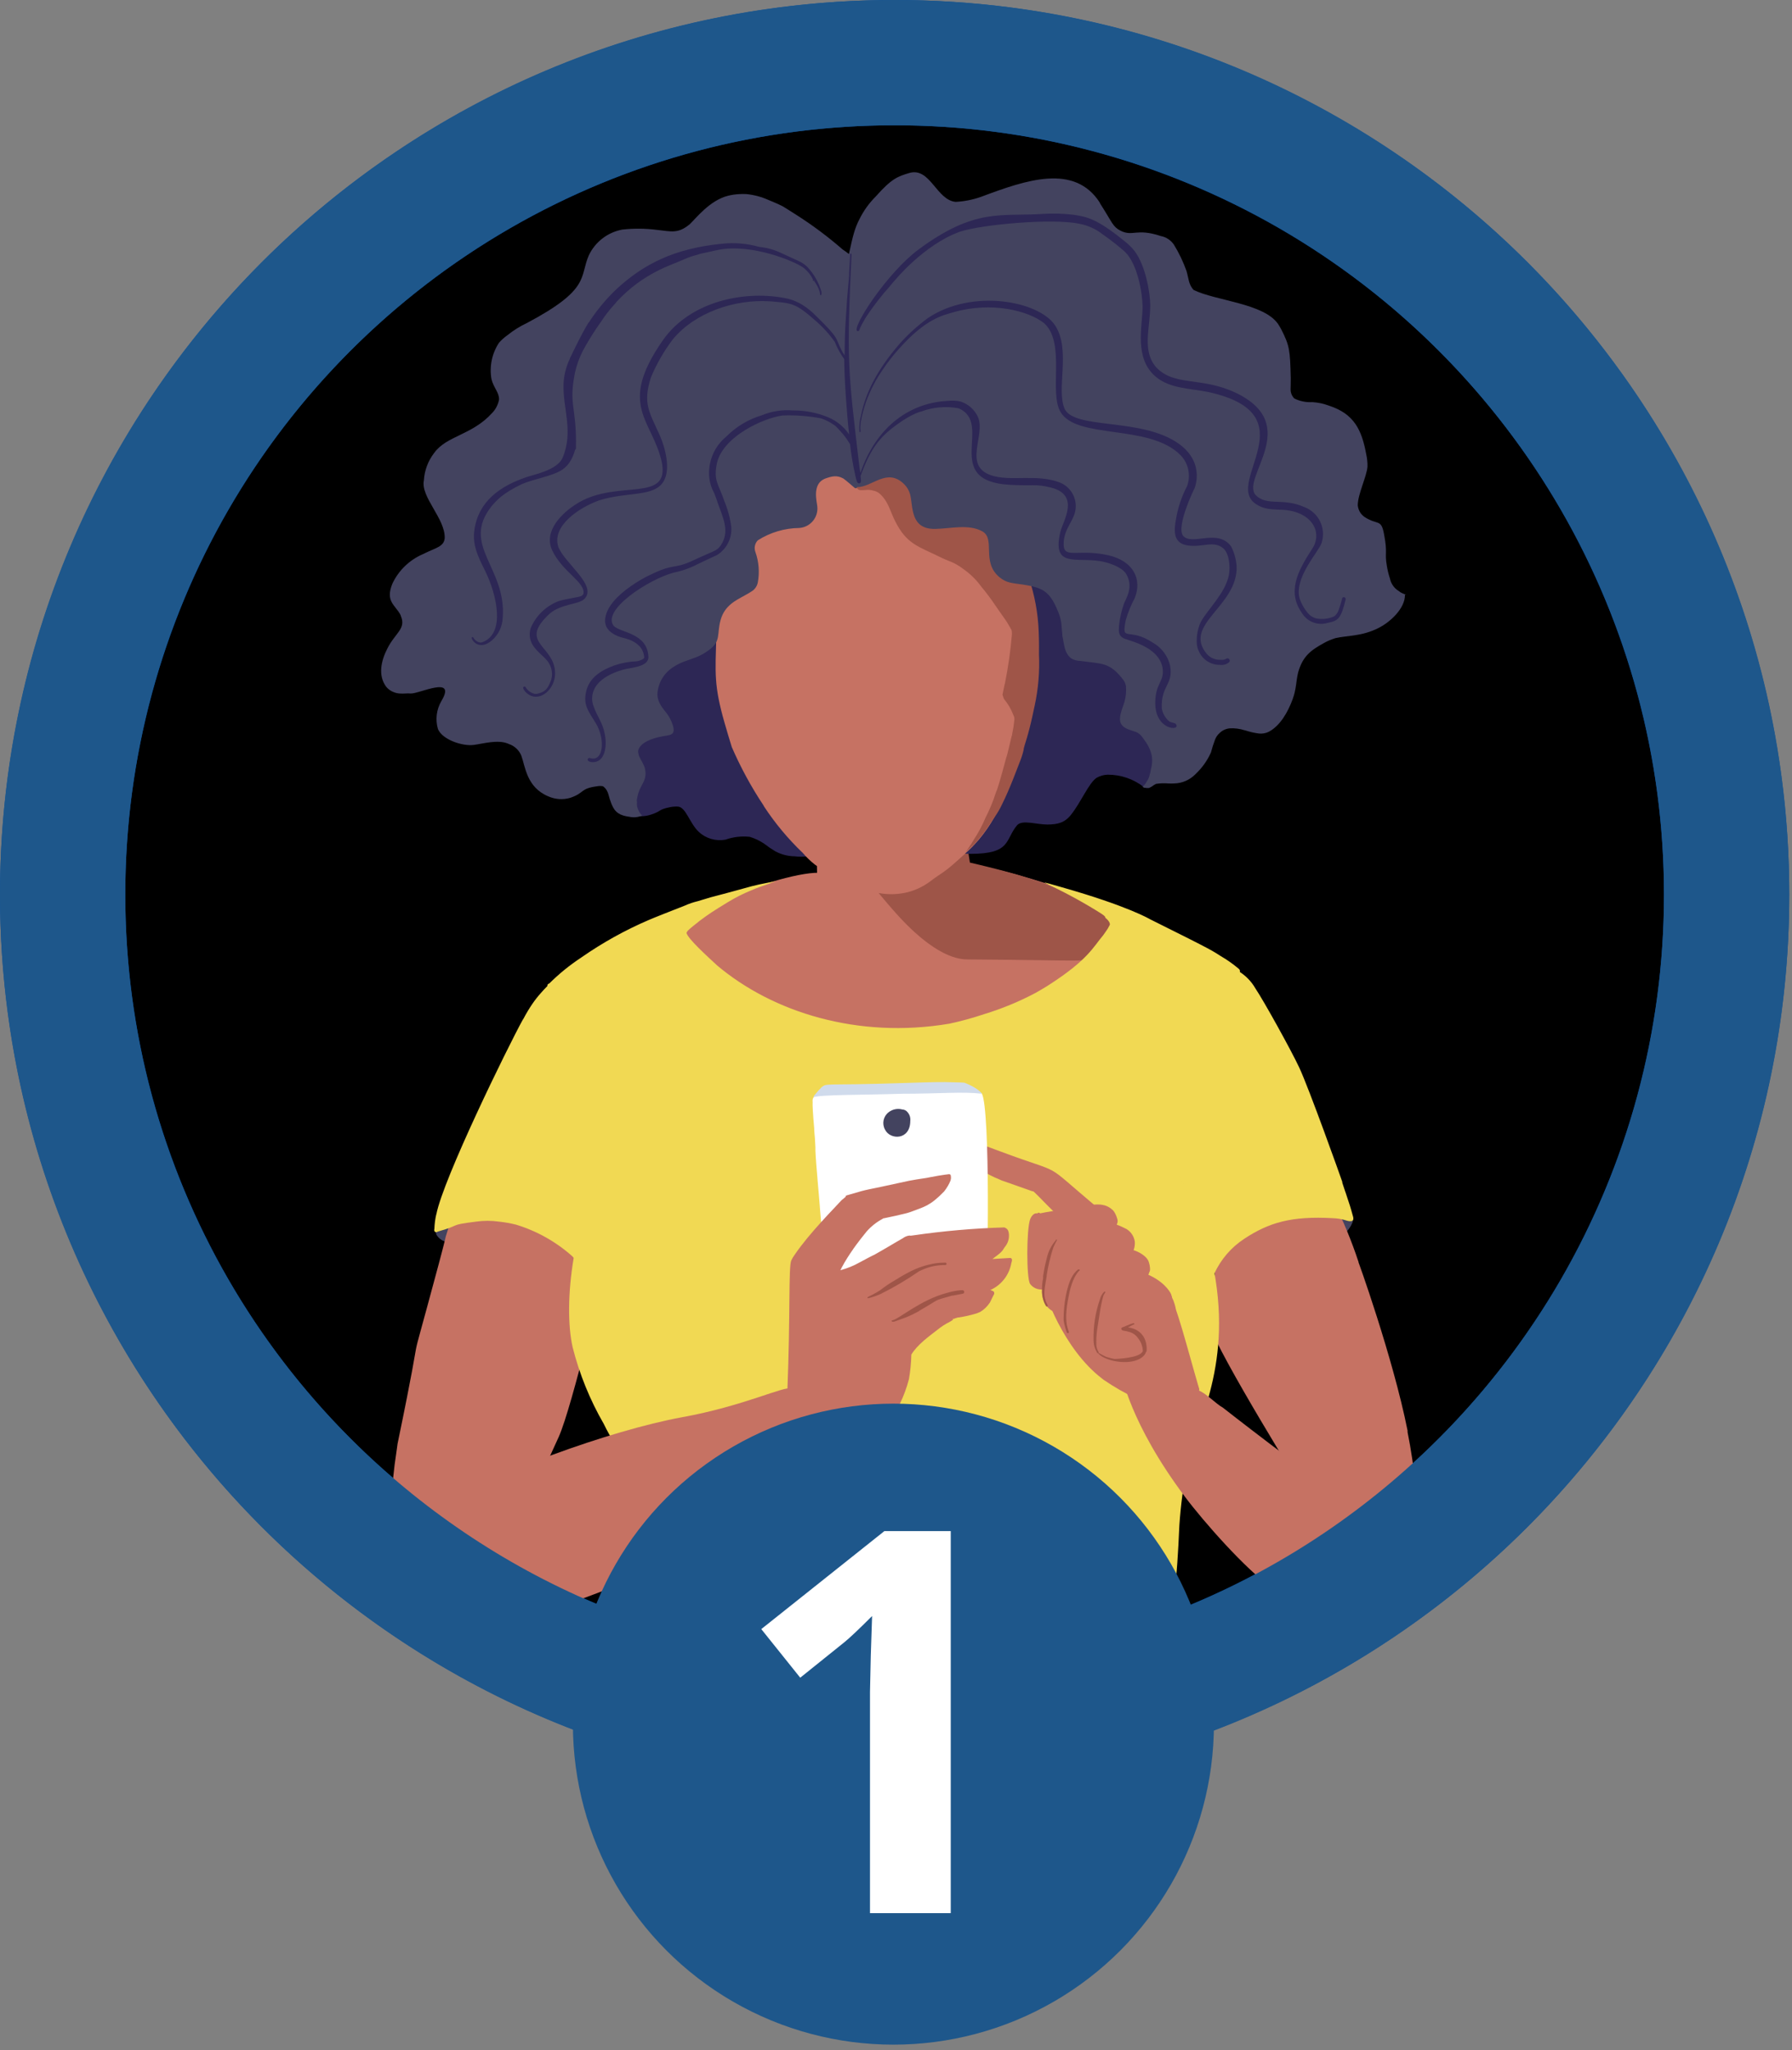 <?xml version="1.0" encoding="UTF-8"?>
<svg width="243px" height="278px" viewBox="0 0 243 278" version="1.1" xmlns="http://www.w3.org/2000/svg"
     xmlns:xlink="http://www.w3.org/1999/xlink">
    <rect x="0" y="0" width="243" height="278" fill="#808080" stroke="none"/>
    <title>1-lg</title>
    <g id="Export" stroke="none" stroke-width="1" fill="none" fill-rule="evenodd">
        <g id="1-lg">
            <circle id="Oval" fill="#034FA3" cx="121.314" cy="121.314" r="121.314"></circle>
            <circle id="Oval" fill="#000000" cx="121.314" cy="121.314" r="104.325"></circle>
            <g id="AdobeStock_356410205-[Converted]" transform="translate(51.627, 23.257)" fill-rule="nonzero">
                <g id="people">
                    <path d="M64.163,117.893 C60.736,117.534 57.392,116.618 54.26,115.182 C48.96,112.835 44.471,110.382 41.079,106.166 C40.536,105.509 40.111,104.764 39.822,103.962 C39.762,103.652 39.822,103.743 39.716,103.743 C39.61,103.74 39.516,103.671 39.48,103.571 C39.445,103.47 39.476,103.357 39.557,103.289 C39.61,103.289 39.686,103.175 39.981,102.902 C40.042,102.569 43.388,100.344 45.629,99.193 C48.87,97.527 55.327,95.317 58.855,95.105 C59.226,95.105 59.158,95.15 59.166,95.006 C59.166,95.006 59.166,93.871 59.083,92.349 C59.022,91.221 62.187,91.054 63.527,90.948 C77.51,89.76 69.659,90.433 75.799,90.078 C77.033,89.987 78.411,89.797 78.971,90.335 L78.971,90.335 C79.418,90.751 79.266,90.782 79.35,92.205 C79.35,92.205 79.547,94.105 79.516,93.908 L80.145,94.045 C82.448,94.39 84.725,94.895 86.958,95.559 C90.874,96.647 94.689,98.07 98.36,99.814 L98.36,99.814 C98.875,100.056 100.964,101.403 100.949,101.396 C101.343,101.661 101.26,101.926 101.048,102.002 C101.146,103.099 98.64,108.634 94.4,112.336 L94.4,112.336 L94.272,112.449 L94.272,112.449 C92.44,114.069 88.526,116.749 87.375,117.151 C84.664,118.097 79.198,119.074 78.903,118.725 C72.983,119.467 68.69,118.468 64.163,117.893 Z"
                          id="Path" fill="#C67263"></path>
                    <path d="M69.356,100.003 C69.144,99.768 66.525,96.785 66.525,96.376 C66.52,96.22 66.634,96.086 66.79,96.066 C67.115,96.066 67.221,96.399 67.865,97.088 C68.638,96.382 69.523,95.809 70.484,95.392 C77.949,91.607 79.304,92.538 78.812,91.955 C78.502,91.599 79.312,90.956 79.645,92.197 C79.706,92.424 79.88,93.598 79.895,93.712 C86.36,95.226 90.32,96.361 95.907,99.155 C95.203,98.807 100.2,101.07 99.45,103.266 C99.041,104.048 98.515,104.763 97.891,105.386 C98.171,105.333 98.466,105.295 98.557,105.628 C98.648,105.961 98.065,106.218 97.474,106.385 C94.4,107.286 97.088,106.968 79.577,106.847 C78.665,106.83 75.239,106.809 69.356,100.003 Z"
                          id="Path" fill="#9E5548"></path>
                    <path d="M76.745,91.811 C75.648,91.054 75.92,90.078 76.261,86.156 L76.261,86.156 C76.261,85.755 76.261,86.519 76.435,82.476 C76.624,76.821 76.957,76.374 77.26,72.226 L77.26,72.226 C77.26,72.226 77.26,71.998 77.26,71.983 L77.26,71.983 C77.325,68.657 77.949,65.366 79.107,62.247 C80.076,59.703 80.743,57.372 83.271,55.04 C84.929,53.526 85.543,53.828 84.96,53.7 C83.804,53.544 82.719,53.057 81.833,52.299 C81.395,51.937 81.037,51.489 80.781,50.982 C80.447,50.346 81.03,50.225 81.121,50.543 C81.346,51.029 81.671,51.463 82.075,51.815 C83.68,53.215 85.671,53.246 87.291,53.45 C95.18,54.434 94.862,57.114 95.491,60.627 C95.549,61.098 95.643,61.563 95.771,62.02 L95.771,62.02 C96.846,65.048 101.328,64.132 103.417,67.547 C103.955,68.518 104.192,69.628 104.099,70.734 C103.819,73.596 104.47,72.657 106.044,75.496 C106.549,76.22 106.845,77.068 106.9,77.949 C106.994,78.619 106.937,79.302 106.733,79.948 C106.443,80.99 105.969,81.972 105.333,82.847 C105.174,83.022 105.227,82.9 105.075,82.969 C104.765,83.097 104.49,83.296 104.273,83.551 C104.197,83.62 104.273,83.604 104.068,83.612 C103.874,83.635 103.678,83.596 103.508,83.498 C102.104,82.387 100.363,81.786 98.572,81.795 C98.039,81.811 97.519,81.96 97.058,82.227 C95.99,82.984 94.999,85.452 93.628,87.201 C92.742,88.336 91.796,88.533 90.433,88.556 C88.866,88.556 87.019,87.874 86.3,88.639 C84.619,90.638 85.543,92.53 79.97,92.53 C78.854,92.547 77.749,92.301 76.745,91.811 L76.745,91.811 Z"
                          id="Path" fill="#2D2755"></path>
                    <path d="M56.138,92.864 C55.221,92.852 54.32,92.621 53.511,92.19 C52.984,91.876 52.479,91.53 51.996,91.153 C51.393,90.745 50.732,90.431 50.035,90.221 C48.923,90.101 47.797,90.233 46.742,90.607 C45.44,90.843 44.103,90.453 43.131,89.555 C41.851,88.336 41.405,86.216 40.299,86.118 C39.949,86.104 39.599,86.129 39.255,86.194 C37.544,86.542 38.157,86.724 36.628,87.216 C35.762,87.502 34.828,87.502 33.963,87.216 C33.117,86.858 32.492,86.119 32.282,85.225 C30.616,83.165 32.592,78.744 32.933,76.223 C33.357,72.967 33.1,69.583 34.371,67.441 C35.886,64.905 37.733,65.457 39.315,64.11 C40.92,62.595 40.829,59.567 45.803,58.25 C46.243,57.932 46.47,57.576 47.393,56.736 C47.863,56.319 49.172,55.418 49.665,55.82 C49.937,56.039 49.998,56.986 50.028,57.334 C50.357,60.956 50.975,64.546 51.875,68.069 C54.714,80.508 63.633,88.79 62.27,90.025 C61.778,90.486 60.635,91.932 59.597,92.424 C58.5,92.861 57.309,93.012 56.138,92.864 Z"
                          id="Path" fill="#2D2755"></path>
                    <path d="M87.821,54.419 L87.821,54.419 C87.443,52.504 87.549,52.276 87.314,52.246 C87.245,52.099 87.184,51.947 87.132,51.792 L87.132,51.792 L87.132,51.792 L87.132,51.792 C86.622,50.501 86.046,49.238 85.406,48.007 L85.406,48.007 L85.406,48.007 C85.406,48.007 85.013,47.189 85.005,47.166 L85.005,47.166 C82.651,42.434 80.516,40.617 77.783,39.134 L77.783,39.134 C69.757,35.06 59.878,36.355 55.358,39.997 C52.608,42.07 50.366,44.742 48.801,47.81 C48.158,49.165 46.818,52.89 46.871,52.723 C46.666,53.306 46.621,53.586 46.379,54.237 C45.758,54.752 45.508,62.754 45.501,63.171 C45.379,68.001 45.152,69.651 46.644,74.83 C46.75,75.208 47.545,77.904 47.605,78.048 C48.797,80.799 50.231,83.439 51.89,85.936 L51.89,85.936 L51.89,85.936 L51.943,86.004 C51.943,86.004 51.943,86.004 51.943,86.004 L51.943,86.004 L51.943,86.05 L51.943,86.05 C53.46,88.368 55.238,90.504 57.243,92.417 C57.739,93.003 58.295,93.535 58.901,94.007 C60.485,95.131 62.159,96.124 63.905,96.975 C64.851,97.246 65.819,97.436 66.797,97.542 C66.896,97.641 67.009,97.61 67.35,97.671 C67.35,97.769 67.448,97.853 67.622,97.86 C68.944,98.092 70.3,98.035 71.597,97.694 C72.629,97.41 73.599,96.937 74.459,96.301 C76.571,94.688 75.973,95.544 79.759,92.023 C83.544,88.503 85.24,83.37 86.459,79.91 L86.459,79.91 C87.958,76.097 88.857,72.074 89.124,67.986 L89.124,67.986 L89.124,67.948 L89.124,67.948 C89.124,67.721 89.124,67.486 89.124,67.259 C89.222,62.942 88.785,58.629 87.821,54.419 Z"
                          id="Path" fill="#C67263"></path>
                    <path d="M89.222,62.361 C89.127,59.876 88.673,57.418 87.874,55.063 L87.874,55.063 C88.056,54.843 87.935,54.623 87.806,54.358 C84.634,48.158 81.432,46.704 77.147,46.659 C74.603,43.631 72.12,41.041 68.137,40.943 C67.834,40.906 67.527,40.956 67.252,41.087 C66.891,41.166 66.541,41.286 66.207,41.443 C65.78,41.56 65.368,41.728 64.98,41.942 C64.796,41.981 64.622,42.061 64.473,42.177 L64.473,42.177 C64.351,42.296 64.299,42.47 64.336,42.637 C64.373,42.803 64.494,42.939 64.655,42.995 C64.799,43.297 65.291,43.207 65.677,43.199 C66.067,43.141 66.466,43.172 66.843,43.29 C67.145,43.348 67.427,43.483 67.66,43.684 C68.849,44.766 69.023,45.955 69.742,47.386 L69.742,47.386 C71.34,50.581 72.869,50.808 76.072,52.39 C76.389,52.549 76.723,52.678 77.048,52.814 C77.733,53.064 78.374,53.419 78.948,53.866 L78.948,53.866 C79.917,54.53 80.762,55.358 81.447,56.312 L81.447,56.312 C82.102,57.09 82.714,57.904 83.279,58.75 L83.279,58.75 C83.597,59.204 83.673,59.302 83.915,59.666 L83.915,59.666 C84.369,60.332 84.846,60.945 85.111,61.43 C85.183,61.575 85.267,61.714 85.361,61.846 L85.361,61.891 L85.361,61.891 C85.558,62.172 85.58,62.149 85.596,62.739 C85.406,64.987 85.087,67.221 84.642,69.432 C84.642,69.326 84.452,70.295 84.316,70.946 C84.422,71.302 84.498,71.484 84.505,71.506 L84.566,71.597 L84.566,71.597 L84.566,71.597 C85.046,72.174 85.432,72.823 85.709,73.52 C85.921,73.997 85.951,74.096 85.921,74.217 C85.937,74.274 85.937,74.334 85.921,74.391 L85.921,74.391 C85.858,75.014 85.762,75.633 85.633,76.246 L85.633,76.246 C85.633,76.344 85.596,76.442 85.573,76.541 C85.573,76.374 84.922,79.395 84.816,79.494 C84.695,79.955 83.93,82.84 83.574,83.839 L83.574,83.839 C83.56,83.886 83.542,83.931 83.521,83.975 C83.521,83.877 83.188,84.899 83.135,85.051 L83.135,85.051 L83.044,85.3 L83.044,85.3 C82.75,86.075 82.414,86.833 82.037,87.572 L82.037,87.572 C81.573,88.687 80.999,89.755 80.326,90.759 L80.326,90.759 C80.326,90.819 80.251,90.888 80.205,90.948 L80.205,90.948 L80.205,90.948 L80.205,90.948 L80.205,90.948 L80.205,90.948 C80.084,91.145 80.205,91.024 79.933,91.387 L79.933,91.387 L79.736,91.69 L79.736,91.69 L79.569,91.94 L79.569,91.94 C79.494,92.061 79.403,92.19 79.319,92.303 L79.728,91.917 C79.756,91.913 79.781,91.896 79.796,91.872 L79.796,91.872 C79.961,91.729 80.118,91.578 80.266,91.418 L80.266,91.418 L80.304,91.418 L80.304,91.418 C80.341,91.38 80.387,91.327 80.357,91.365 L80.758,90.933 L80.864,90.812 L80.864,90.812 C80.924,90.751 81.136,90.479 81.205,90.396 L81.205,90.396 C81.708,89.807 82.166,89.182 82.575,88.526 L82.575,88.526 L82.643,88.42 C82.643,88.48 82.643,88.42 82.643,88.42 L82.643,88.42 C82.802,88.177 83.438,87.291 83.279,87.496 C83.666,86.951 84.001,86.37 84.278,85.762 C85.346,83.627 86.285,81 86.746,79.842 C86.93,79.372 87.077,78.889 87.185,78.396 C87.185,78.305 87.231,78.191 87.185,78.282 C87.299,77.752 87.806,76.503 88.42,73.626 L88.42,73.626 C88.42,73.543 88.42,73.702 88.684,72.4 L88.684,72.4 C89.176,70.12 89.369,67.787 89.26,65.457 C89.29,63.89 89.23,62.489 89.222,62.361 Z"
                          id="Path" fill="#9F5548"></path>
                    <path d="M139.061,57.387 C138.882,57.344 138.71,57.28 138.546,57.197 L138.546,57.197 C138.358,57.121 138.184,57.013 138.031,56.88 C137.419,56.503 136.991,55.888 136.85,55.184 L136.85,55.184 C136.665,54.626 136.526,54.053 136.434,53.473 L136.434,53.473 C136.108,51.633 136.562,51.868 136.055,49.195 C135.669,47.06 135.222,48.007 133.443,46.871 C133.218,46.716 133.021,46.524 132.86,46.303 L132.86,46.303 C132.654,45.995 132.527,45.642 132.489,45.273 C132.489,43.759 133.708,41.359 133.807,40.019 L133.807,40.019 C133.817,39.475 133.764,38.931 133.648,38.399 L133.648,38.399 C133.042,35.06 132.012,32.872 128.605,31.76 C127.877,31.484 127.111,31.32 126.334,31.275 C125.49,31.325 124.648,31.156 123.889,30.783 C123.637,30.532 123.468,30.209 123.404,29.859 C123.404,29.912 123.404,29.92 123.404,29.859 C123.351,29.519 123.404,29.481 123.404,28.02 C123.313,24.234 123.245,23.629 122.132,21.441 C121.997,21.18 121.848,20.927 121.686,20.683 C119.755,17.867 113.237,17.542 110.239,16.065 C109.557,15.376 109.55,14.453 109.27,13.506 C108.828,12.259 108.257,11.061 107.566,9.933 C107.153,9.316 106.509,8.89 105.779,8.752 C102.494,7.654 101.994,8.858 100.344,8.04 C99.253,7.48 99.261,7.011 97.633,4.467 L97.633,4.467 L97.527,4.3 L97.527,4.3 L97.527,4.247 L97.527,4.247 C94.082,-1.143 87.481,1.158 81.401,3.437 L81.401,3.437 C80.294,3.827 79.137,4.056 77.964,4.119 C75.352,3.884 74.504,-0.636 71.665,0.204 C70.098,0.674 69.273,0.961 67.123,3.392 C66.221,4.29 65.474,5.331 64.912,6.473 L64.912,6.473 L64.912,6.473 L64.912,6.473 C64.314,7.639 64.064,8.525 63.489,11.19 C63.217,10.97 62.934,10.765 62.641,10.576 C60.658,8.848 58.547,7.271 56.327,5.86 C55.57,5.383 55.146,5.103 54.51,4.717 C54.025,4.444 52.163,3.687 52.148,3.679 C51.821,3.543 51.484,3.432 51.141,3.346 C50.644,3.212 50.138,3.119 49.627,3.066 C49.291,3.043 48.955,3.043 48.62,3.066 C48.109,3.091 47.602,3.164 47.106,3.286 C44.6,3.907 42.707,6.405 41.897,7.154 C40.277,8.494 39.376,8.108 37.415,7.911 C35.873,7.714 34.312,7.701 32.766,7.874 C30.782,8.24 29.093,9.535 28.224,11.356 C26.922,14.324 28.504,15.944 19.836,20.54 C18.892,20.982 18.005,21.536 17.193,22.19 C16.767,22.488 16.378,22.837 16.035,23.227 C15.077,24.685 14.713,26.454 15.02,28.171 C15.331,29.382 16.08,29.973 16.043,30.934 C15.915,31.619 15.589,32.251 15.104,32.751 C12.356,35.78 8.903,35.825 7.238,38.18 C6.416,39.247 5.934,40.537 5.852,41.882 L5.852,41.882 C5.39,44.153 8.759,47.053 8.676,49.718 C8.563,50.899 7.503,50.997 5.716,51.89 C3.902,52.671 2.435,54.087 1.59,55.873 C0.575,58.333 1.984,58.757 2.71,60.18 L2.71,60.226 C3.505,62.013 1.953,62.558 0.886,64.715 C0.061,66.328 -0.401,68.319 0.734,69.863 L0.734,69.863 C1.015,70.211 1.388,70.473 1.809,70.621 C2.052,70.715 2.307,70.772 2.567,70.787 L2.567,70.787 C3.096,70.84 3.679,70.734 4.028,70.787 C5.133,70.886 10.372,68.221 8.222,71.817 C7.553,72.961 7.386,74.331 7.76,75.602 C8.351,77.048 11.069,77.957 12.613,77.76 C13.847,77.601 15.853,77.003 17.246,77.578 C17.133,77.518 17.246,77.578 17.345,77.624 C18.122,77.874 18.75,78.452 19.063,79.206 C19.616,80.72 19.775,83.506 22.735,84.74 C23.676,85.155 24.733,85.222 25.718,84.929 C27.717,84.24 26.99,83.673 29.375,83.362 C29.625,83.317 29.882,83.317 30.132,83.362 C30.367,83.521 30.557,83.738 30.685,83.991 C30.957,84.505 30.889,84.748 31.29,85.755 L31.29,85.755 L31.29,85.755 L31.29,85.755 C31.76,86.943 32.426,87.329 33.713,87.503 C34.296,87.634 34.906,87.576 35.454,87.337 C35.224,87.128 35.045,86.869 34.932,86.58 L34.932,86.58 C34.761,86.246 34.7,85.867 34.758,85.497 C34.714,85.354 34.714,85.201 34.758,85.058 C35.068,83.037 36.272,82.734 35.802,80.864 C35.674,80.394 35.325,79.91 35.045,79.304 L35.045,79.304 C34.974,79.134 34.933,78.952 34.924,78.767 C34.924,78.994 34.394,77.253 38.369,76.564 C38.899,76.473 39.391,76.442 39.61,76.147 C39.989,75.648 39.338,74.292 38.959,73.725 C38.49,73.028 37.529,72.165 37.521,70.893 C37.588,69.37 38.408,67.98 39.709,67.183 C40.101,66.922 40.519,66.704 40.958,66.532 C42.381,65.964 43.138,65.896 44.486,64.912 C46.197,63.671 45.546,62.77 46.091,60.809 C46.636,58.848 48.143,58.167 49.392,57.47 L49.392,57.47 C49.749,57.283 50.095,57.076 50.429,56.849 C50.794,56.575 51.044,56.176 51.133,55.729 C51.387,54.346 51.275,52.921 50.808,51.595 C50.602,51.049 50.729,50.433 51.133,50.013 C52.811,48.945 54.754,48.365 56.743,48.34 C57.456,48.294 58.12,47.961 58.583,47.418 C59.047,46.874 59.271,46.166 59.204,45.455 C59.158,44.804 58.447,42.427 60.196,41.67 C61.142,41.321 61.854,41.14 62.732,41.632 C63.027,41.821 64.246,42.889 64.163,42.813 L64.261,42.896 C64.316,42.946 64.394,42.964 64.465,42.942 C64.537,42.92 64.591,42.863 64.609,42.79 C66.593,42.866 68.66,40.072 70.999,42.419 C71.381,42.804 71.655,43.281 71.794,43.805 C72.203,45.478 71.794,48.536 75.201,48.468 C77.268,48.43 79.743,47.772 81.583,48.801 C83.423,49.831 81.379,52.95 83.93,55.04 C84.884,55.797 85.52,55.797 87.087,56.016 C89.585,56.403 90.592,56.842 91.63,59.158 C92.44,60.968 92.25,61.278 92.424,62.739 L92.424,62.739 C92.424,62.898 92.424,63.057 92.485,63.216 C92.727,64.587 92.826,65.419 93.666,66.048 C94.035,66.258 94.453,66.368 94.877,66.366 C97.769,66.79 98.822,66.472 100.707,68.955 C100.903,69.219 101.025,69.53 101.063,69.856 C101.112,70.557 101.041,71.261 100.851,71.938 C100.593,72.809 99.957,74.08 100.389,74.883 C100.715,75.481 101.335,75.64 102.161,75.92 L102.161,75.92 C102.525,76.008 102.853,76.206 103.099,76.488 C103.266,76.662 103.743,77.366 103.766,77.396 L103.962,77.707 L103.962,77.707 C105.113,79.668 104.394,80.902 104.356,81.53 L104.356,81.53 C104.356,81.485 104.25,81.886 104.235,81.954 L104.235,81.954 C104.17,82.228 104.049,82.486 103.879,82.711 L103.879,82.711 C103.741,82.964 103.568,83.196 103.364,83.4 L103.364,83.4 L103.319,83.445 C103.392,83.501 103.474,83.544 103.561,83.574 L103.561,83.574 C103.662,83.582 103.763,83.582 103.864,83.574 L104.031,83.574 L104.167,83.574 L104.454,83.468 L104.454,83.468 C104.613,83.377 104.666,83.309 104.825,83.218 C104.887,83.169 104.956,83.131 105.03,83.105 L105.03,83.105 L105.113,83.044 C105.674,82.956 106.243,82.936 106.809,82.984 C107.061,82.998 107.314,82.998 107.566,82.984 C108.655,82.967 109.693,82.524 110.458,81.75 L110.458,81.75 L110.511,81.697 L110.511,81.697 C111.383,80.871 112.085,79.884 112.578,78.789 C112.728,78.209 112.91,77.638 113.123,77.078 C113.25,76.724 113.464,76.406 113.744,76.155 C114.114,75.79 114.597,75.563 115.114,75.511 C115.806,75.472 116.499,75.562 117.158,75.776 L117.196,75.776 L117.196,75.776 C117.811,75.984 118.445,76.131 119.089,76.215 C119.527,76.26 119.968,76.187 120.368,76.003 C121.981,75.186 123.026,73.27 123.654,71.574 C124.176,70.159 124.101,69.167 124.411,67.903 L124.411,67.903 C125.047,65.684 126.145,64.912 127.954,63.913 L127.954,63.913 C128.435,63.648 128.943,63.435 129.468,63.277 C130.983,62.921 133.019,63.05 135.23,61.937 C136.812,61.18 138.924,59.272 138.887,57.394 L139.061,57.387 Z"
                          id="Path" fill="#43435F"></path>
                    <path d="M7.571,144.201 L7.571,144.201 C7.571,144.201 7.412,143.997 7.419,143.073 C7.47,143.051 7.528,143.051 7.578,143.073 C7.768,142.899 8.048,142.907 8.222,142.846 C8.592,142.689 8.982,142.582 9.38,142.528 L9.38,142.528 C10.137,142.49 10.001,143.285 9.607,143.914 C9.55,144.17 9.477,144.423 9.388,144.671 C9.297,144.913 9.199,145.155 8.926,145.155 C8.361,145.04 7.87,144.694 7.571,144.201 L7.571,144.201 Z"
                          id="Path" fill="#43435F"></path>
                    <path d="M130.044,144.065 C129.976,143.873 129.943,143.671 129.945,143.467 C129.824,143.361 129.862,143.315 129.65,142.574 C129.711,142.755 129.582,142.369 129.506,142.066 C129.431,141.763 129.203,141.309 129.582,141.15 C129.69,141.044 129.858,141.028 129.983,141.112 C130.465,141.2 130.937,141.337 131.391,141.521 C131.603,141.43 131.959,141.703 131.823,142.324 C131.626,143.187 130.392,144.693 130.044,144.065 Z"
                          id="Path" fill="#43435F"></path>
                    <path d="M1.211,181.647 C1.211,181.306 1.666,177.331 1.885,175.363 C1.885,175.363 2.302,172.463 2.279,172.546 C6.564,151.848 2.824,166.959 7.821,148.32 C9.766,141.059 7.609,148.441 10.599,138.644 C10.94,137.531 10.841,137.38 11.091,137.387 C11.199,137.386 11.292,137.463 11.311,137.569 C16.656,136.895 25.816,141.491 24.704,140.938 C26.811,142.19 28.807,143.621 30.669,145.216 C30.771,145.319 30.789,145.478 30.715,145.602 C30.699,146.638 30.582,147.67 30.367,148.683 C30.367,148.683 25.983,167.497 24.136,171.6 C21.728,176.937 22.493,175.06 21.607,176.9 C21.478,177.157 21.236,177.695 21.115,177.96 C21.312,178.277 20.782,178.573 20.426,178.777 C17.958,180.163 18.912,180.132 14.998,181.132 C13.247,181.592 11.44,181.809 9.63,181.775 C7.821,182.836 5.427,182.896 3.734,182.864 C2.275,182.836 1.376,181.685 1.211,181.647 Z"
                          id="Path" fill="#C67263"></path>
                    <path d="M139.242,170.949 C139.242,170.949 139.242,170.805 139.242,170.745 C137.259,160.759 132.33,147.116 132.595,147.956 L132.595,147.881 C131.654,145.023 130.503,142.24 129.15,139.553 C129.264,139.326 129.067,139.136 128.878,139.227 C128.724,139.189 128.567,139.166 128.409,139.159 L128.356,139.159 C128.058,139.167 127.761,139.203 127.47,139.265 C127,139.364 124.865,139.901 123.957,140.09 C120.754,140.704 117.787,140.923 113.093,143.3 C112.782,144.489 112.661,144.905 112.427,145.7 C112.694,146.538 112.916,147.39 113.093,148.252 C113.184,147.964 113.32,147.495 113.365,147.343 C113.365,147.314 113.389,147.29 113.418,147.29 C113.448,147.29 113.471,147.314 113.471,147.343 C113.411,147.525 113.358,147.714 113.32,147.866 C113.354,147.848 113.394,147.848 113.428,147.866 C113.461,147.884 113.483,147.918 113.486,147.956 C113.486,148.025 113.486,148.078 113.199,148.812 C113.199,148.812 113.199,148.865 113.199,148.872 L113.199,148.933 C113.199,148.971 113.199,149.054 113.146,149.1 L113.1,149.221 C113.097,149.251 113.097,149.281 113.1,149.312 C113.1,149.471 113.1,149.599 113.1,149.728 C113.1,149.819 113.1,149.872 113.1,149.955 C113.1,150.038 112.862,154.398 112.427,156.517 C113.653,160.461 125.168,179.019 125.115,178.876 C125.183,179.065 128.382,183.962 131.747,188.036 C134.185,190.86 141.119,188.219 140.653,185.633 C140.653,180.573 140.219,175.802 139.242,170.949 Z"
                          id="Path" fill="#C67263"></path>
                    <path d="M20.532,113.941 C20.805,113.941 21.721,112.215 22.349,111.48 C22.977,110.746 22.803,110.928 22.894,111.064 C23.468,111.858 23.975,112.699 24.408,113.577 C26.68,118.188 30.753,128.568 30.889,134.019 C26.089,141.688 24.688,153.544 26.028,159.456 C26.949,163.088 28.365,166.576 30.238,169.821 C31.184,171.782 32.312,173.409 33.387,175.514 C33.471,175.696 33.758,176.271 33.932,176.589 C36.31,181.132 35.136,181.215 35.931,184.97 C36.294,186.833 36.272,191.254 36.491,192.488 C36.491,192.654 36.567,192.829 36.597,192.98 C36.754,193.982 36.835,194.994 36.84,196.008 C36.84,196.008 36.84,202.285 36.84,205.093 L107.43,205.093 C107.536,201.845 107.377,195.092 107.854,190.595 C108.096,188.445 108.3,183.569 108.3,183.554 C108.482,180.909 108.824,178.277 109.323,175.673 C109.323,175.673 109.323,175.59 109.323,175.575 C110.647,169.465 115.765,161.811 112.737,147.707 C112.222,145.632 112.033,143.603 108.119,135.828 L107.869,135.313 C107.665,134.897 107.642,135.025 107.665,134.253 C107.701,132.363 107.955,130.483 108.422,128.651 C108.338,128.969 109.981,122.261 110.935,119.407 C110.945,119.366 110.958,119.325 110.973,119.286 C112.087,115.956 113.635,112.787 115.576,109.86 L115.576,109.898 C116.212,108.989 116.833,108.497 116.333,108.104 C115.58,107.466 114.772,106.896 113.918,106.4 C112.623,105.605 113.486,105.954 104.303,101.388 C104.303,101.388 101.335,99.609 92.379,97.065 C89.29,96.187 89.813,96.308 90.668,96.763 C93.094,97.911 95.448,99.205 97.716,100.639 C98.277,101.017 98.201,101.025 98.277,101.214 C98.913,101.721 98.86,102.062 98.882,102.092 C98.905,102.123 98.701,102.433 98.633,102.592 C98.481,102.865 97.981,103.538 97.974,103.561 C96.626,105.143 95.937,106.9 90.501,110.375 L90.025,110.67 C89.608,110.935 89.585,110.92 88.821,111.374 C86.58,112.564 84.23,113.535 81.803,114.274 C80.263,114.79 78.696,115.22 77.109,115.561 C64.67,117.658 53.132,113.994 45.629,107.672 C44.259,106.4 41.639,104.046 41.458,103.236 L41.511,103.175 C41.511,102.963 42.268,102.418 42.344,102.335 C42.972,101.843 43.161,101.684 43.191,101.653 L44.145,100.957 C44.796,100.472 46.992,99.117 47.015,99.117 C48.048,98.481 49.132,97.932 50.255,97.474 C50.861,97.194 52.572,96.611 52.594,96.604 C52.922,96.461 53.258,96.339 53.601,96.24 C53.601,96.24 51.383,96.626 50.369,96.906 C46.28,98.042 47.219,97.754 44.751,98.421 L42.987,98.951 C42.379,99.096 41.786,99.299 41.216,99.556 C39.913,100.063 36.802,101.29 36.34,101.502 C33.149,102.872 30.106,104.562 27.255,106.544 L27.194,106.589 C25.631,107.616 24.175,108.798 22.849,110.117 C22.769,110.127 22.697,110.168 22.649,110.233 C22.602,110.298 22.584,110.379 22.599,110.458 C22.053,110.999 21.575,111.604 21.176,112.26 C21.176,112.26 20.933,112.608 20.343,113.562 C20.287,113.634 20.278,113.73 20.318,113.811 C20.359,113.892 20.442,113.942 20.532,113.941 Z"
                          id="Path" fill="#F1D953"></path>
                    <path d="M88.684,138.463 C88.427,138.22 88.457,138.288 88.367,138.288 L84.377,136.88 C84.301,136.88 83.945,136.699 83.968,136.714 C81.772,135.805 80.75,135.2 80.425,132.822 C80.258,131.634 80.887,131.467 81.015,131.8 C81.348,131.868 84.089,132.921 84.044,132.89 C93.129,136.29 89.343,133.92 96.99,140.34 C97.247,140.56 97.55,140.772 97.361,141.006 C97.327,141.043 97.286,141.072 97.24,141.09 C97.152,141.307 97.005,141.496 96.816,141.635 C96.449,141.943 96.008,142.149 95.536,142.233 C94.799,142.341 94.052,142.362 93.31,142.293 C92.727,142.861 89.926,139.621 88.684,138.463 Z"
                          id="Path" fill="#C67263"></path>
                    <path d="M81.523,125.062 C81.479,124.968 81.374,124.917 81.273,124.941 C80.341,124.487 63.973,124.941 62.247,125.07 L62.194,125.07 L61.975,125.07 L61.854,125.07 C60.847,125.13 58.392,124.656 58.569,126.176 C58.541,126.661 58.611,127.849 58.78,129.741 C58.78,130.203 58.848,130.657 58.878,131.111 C58.878,131.225 58.924,132.035 58.946,132.323 C58.946,132.527 58.946,132.497 58.946,132.55 L58.946,132.625 C58.95,132.689 58.95,132.752 58.946,132.815 C59.03,134.76 59.484,139.341 59.59,140.953 C59.734,143.293 61.043,152.923 61.202,153.687 C61.202,153.687 61.407,154.959 61.43,155.043 C61.459,155.152 61.549,155.235 61.66,155.256 C61.771,155.277 61.885,155.232 61.952,155.141 C62.709,155.444 74.482,155.898 75.314,155.739 C76.511,155.482 78.986,155.103 79.365,155.02 L79.403,155.02 C80.156,154.835 80.849,154.459 81.417,153.93 C81.84,153.718 81.893,153.173 81.969,152.711 C82.393,150.795 82.658,127.137 81.523,125.062 Z"
                          id="Path" fill="#FFFFFF"></path>
                    <path d="M71.431,127.553 C71.265,127.335 71.008,127.204 70.734,127.197 C70.083,127.018 69.385,127.162 68.857,127.583 C68.148,128.139 67.947,129.126 68.38,129.915 C69.069,131.361 71.809,131.376 71.809,128.749 C71.862,128.315 71.724,127.878 71.431,127.553 Z"
                          id="Path" fill="#43435F"></path>
                    <path d="M79.138,123.563 C78.488,123.51 77.987,123.525 77.775,123.51 C74.656,123.366 70.401,123.745 61.369,123.805 C60.437,123.866 60.209,123.776 59.711,124.245 C59.643,124.32 59.575,124.404 59.499,124.479 C59.499,124.434 58.848,125.236 58.742,125.35 L58.689,125.532 C59.719,125.168 65.546,125.236 70.624,125.062 C75.983,125.062 78.865,124.744 81.523,125.062 C81.189,124.51 79.97,123.866 79.138,123.563 Z"
                          id="Path" fill="#D0DBEC"></path>
                    <path d="M5.966,198.461 C5.035,198.355 1.905,196.655 1.431,195.766 C-0.388,191.917 1.249,181.071 1.211,181.647 C3.145,181.647 4.2,181.879 6.181,181.763 C15.319,176.464 31.033,170.737 40.86,168.928 C49.256,167.413 54.926,164.574 55.615,165.066 C55.82,165.21 57.682,169.268 61.46,175.363 C61.48,175.392 61.493,175.426 61.498,175.461 C61.609,175.436 61.725,175.469 61.808,175.548 C61.89,175.628 61.927,175.743 61.907,175.855 C61.006,176.294 62.141,175.953 58.235,178.126 C58.235,178.126 47.431,184.137 43.926,185.932 C41.246,187.272 41.882,187.067 39.966,188.014 C30.654,192.639 27.853,193.313 19.071,196.47 C14.771,198.03 8.525,198.726 5.966,198.461 Z"
                          id="Path" fill="#C67263"></path>
                    <path d="M77.359,155.421 C77.359,155.081 77.162,155.315 76.677,154.604 L76.677,154.604 C75.655,153.089 76.571,152.393 75.92,151.999 C75.746,151.893 75.746,151.999 75.504,151.749 L75.504,151.749 L75.504,151.749 L75.504,151.749 C74.133,149.902 74.451,149.993 74.247,149.592 L74.247,149.592 C74.05,149.001 74.088,148.38 73.884,148.191 C73.884,147.949 73.656,147.926 73.543,147.858 L73.543,147.858 L73.543,147.858 C73.509,147.832 73.474,147.81 73.437,147.79 C72.805,147.438 72.243,146.974 71.779,146.42 L71.779,146.42 C71.679,146.293 71.616,146.141 71.597,145.98 C71.566,145.547 71.644,145.112 71.824,144.716 C71.983,144.618 72.006,144.224 71.635,144.3 L71.635,144.3 C71.335,144.345 71.051,144.465 70.81,144.648 C70.81,144.648 69,145.693 68.879,145.776 L68.879,145.776 L68.879,145.776 L68.879,145.776 C68.879,145.776 67.138,146.798 66.896,146.919 C66.896,146.919 66.896,146.874 64.927,147.941 C64.108,148.402 63.232,148.755 62.323,148.994 C62.396,148.878 62.459,148.756 62.512,148.63 C62.929,147.82 63.633,146.737 64.026,146.192 L64.026,146.192 C64.045,146.172 64.06,146.149 64.072,146.124 C63.936,146.306 64.7,145.193 65.896,143.732 L65.896,143.732 C66.517,143.028 67.261,142.443 68.092,142.006 C68.181,141.932 68.221,141.815 68.197,141.703 C68.174,141.59 68.089,141.5 67.978,141.468 C67.471,141.256 67.365,141.264 67.456,141.287 C66.777,141.197 66.124,140.973 65.533,140.628 C64.155,139.704 65.533,140.628 64.526,139.871 L64.397,139.787 C64.094,139.592 63.836,139.334 63.64,139.03 C63.406,138.735 63.163,138.856 63.103,138.985 L63.103,138.985 L62.868,139.189 L62.868,139.189 C62.611,139.409 62.535,139.447 62.467,139.523 L62.467,139.523 L62.467,139.523 L62.467,139.523 C61.558,140.537 58.121,143.959 56.115,146.919 L56.115,146.919 C55.942,147.157 55.793,147.41 55.668,147.676 L55.668,147.676 C55.282,148.623 55.562,154.99 55.131,165.672 C54.29,167.277 55.555,169.359 56.493,171.373 C56.978,172.418 58.621,175.825 59.734,176.097 C59.913,176.133 60.096,176.145 60.279,176.135 C60.4,176.582 60.877,176.332 61.248,176.135 C61.43,176.118 61.61,176.085 61.785,176.037 C61.889,176.054 61.995,176.03 62.081,175.968 C62.005,176.014 64.45,174.924 67.539,171.426 L67.539,171.426 C67.882,171.037 68.201,170.627 68.493,170.199 L68.493,170.199 C69.957,168.285 71.023,166.097 71.627,163.764 L71.627,163.764 C71.82,162.664 71.929,161.55 71.953,160.433 C72.771,159.078 74.361,157.95 75.489,157.072 C76.011,156.645 76.58,156.279 77.184,155.981 C77.337,155.892 77.483,155.793 77.624,155.686 C77.601,155.679 77.555,155.421 77.359,155.421 Z"
                          id="Path" fill="#C67263"></path>
                    <path d="M77.502,155.55 C77.828,155.618 76.2,155.444 75.822,153.135 C75.803,153.002 75.803,152.867 75.822,152.734 C75.913,152.234 76.185,152.688 75.118,151.78 C74.308,151.068 73.603,149.471 73.77,148.6 C73.679,148.562 73.066,148.168 73.051,148.161 L73.051,148.161 C72.51,147.762 72.003,147.319 71.537,146.836 C71.052,146.268 70.651,145.079 71.302,144.686 C71.256,144.315 71.741,144.338 72.195,144.269 C76.292,143.671 80.42,143.31 84.558,143.187 C84.937,143.338 85.134,143.505 85.187,144.133 C85.235,144.768 85.025,145.396 84.604,145.874 C84.24,146.442 84.286,146.488 82.946,147.472 C83.082,147.472 85.346,147.32 85.376,147.328 C85.512,147.344 85.612,147.464 85.603,147.601 C85.603,147.737 85.512,148.04 85.512,148.017 L85.512,148.017 C85.231,149.635 84.164,151.009 82.666,151.681 C82.824,151.722 82.975,151.789 83.112,151.878 C83.188,151.961 83.203,152.105 83.188,152.022 C83.188,152.12 83.188,152.098 83.188,152.196 L83.188,152.196 C83.188,152.241 83.12,152.34 83.09,152.393 C82.567,153.498 82.567,153.43 82.56,153.438 C82.228,153.936 81.788,154.353 81.273,154.657 C80.826,154.846 80.758,154.861 80.788,154.853 L80.788,154.853 C80.004,155.09 79.205,155.272 78.396,155.398 L78.396,155.398 L78.29,155.398 L78.29,155.398 C77.669,155.55 77.767,155.648 77.502,155.55 Z"
                          id="Path" fill="#C67263"></path>
                    <path d="M64.647,140.757 C64.321,140.596 64.011,140.404 63.724,140.181 L63.64,140.121 C63.481,140.015 63.216,139.742 63.247,139.78 C63.052,139.556 62.983,139.248 63.065,138.962 C63.065,138.856 63.065,138.894 63.481,138.758 C66.729,137.804 64.844,138.372 71.635,136.865 C73.24,136.562 73.906,136.524 74.459,136.388 C76.299,136.025 77.162,135.972 76.942,135.979 C77.003,135.979 77.154,135.934 77.253,136.04 C77.351,136.146 77.321,136.6 77.328,136.547 C77.319,136.614 77.304,136.68 77.283,136.744 L77.283,136.797 C77.063,137.342 76.764,137.852 76.397,138.311 C74.451,140.317 73.725,140.37 71.855,141.09 C71.249,141.332 68.236,141.953 68.221,141.953 C67.536,141.855 66.865,141.677 66.222,141.423 C65.66,141.3 65.126,141.074 64.647,140.757 Z"
                          id="Path" fill="#C67263"></path>
                    <path d="M120.815,192.003 C117.401,189.694 111.556,183.055 109.058,179.716 C101.525,169.662 100.51,163.121 100.457,163.28 C100.486,163.198 100.563,163.142 100.65,163.142 C100.737,163.142 100.815,163.198 100.843,163.28 C100.843,163.28 100.783,163.128 101.449,164.794 C101.812,163.522 103.796,162.401 105.424,162.727 C105.921,162.868 106.403,163.058 106.862,163.295 L106.907,163.295 C108.194,163.946 109.383,164.499 110.594,165.256 C110.668,165.209 110.763,165.209 110.837,165.256 C111.999,165.718 113.127,167.019 114.213,167.641 C114.213,167.641 125.312,176.347 131.49,180.473 C137.304,184.44 140.54,184.49 140.653,185.633 C140.653,187.811 140.371,190.164 139.805,192.693 C139.624,193.776 138.909,195.758 138.962,195.6 C138.358,197.453 135.54,199.029 133.693,198.908 C131.042,198.734 125.744,195.342 120.815,192.003 Z"
                          id="Path" fill="#C67263"></path>
                    <path d="M103.395,166.755 C103.149,166.643 102.896,166.549 102.638,166.475 C101.034,165.736 99.497,164.862 98.042,163.863 L97.8,163.673 C92.561,159.684 89.744,151.681 89.972,151.068 L89.972,151.068 C89.991,151.005 90.038,150.955 90.1,150.932 C89.979,149.736 90.1,149.077 91.236,148.66 C93.151,147.949 95.597,150.016 96.975,151.515 C98.057,152.711 96.876,151.371 98.572,153.362 C98.906,153.762 99.219,154.179 99.511,154.611 C99.511,154.331 99.511,154.058 99.806,154.074 C100.101,154.089 100.109,154.672 100.101,154.626 C101.048,160.062 100.465,162.159 104.212,166.588 C104.402,166.808 104.56,166.899 104.462,167.088 C104.422,167.173 104.337,167.229 104.243,167.232 C103.938,167.115 103.652,166.954 103.395,166.755 L103.395,166.755 Z"
                          id="Path" fill="#C67263"></path>
                    <path d="M103.387,166.028 C100.957,162.772 101.267,161.879 100.003,159.699 C97.368,155.156 100.995,154.074 101.093,153.983 L101.093,153.983 C102.925,153.173 106.264,153.604 107.074,153.983 C107.074,153.983 106.658,152.847 106.665,152.749 C106.665,152.491 106.991,152.575 106.923,152.567 C106.854,152.559 107.006,152.612 106.991,152.567 L106.991,152.567 C107.808,153.324 109.383,159.6 110.867,164.68 C110.965,165.036 111.064,165.157 110.95,165.316 C111.079,166.422 107.43,168.072 106.15,168.072 C105.469,168.148 105.083,168.269 103.387,166.028 Z"
                          id="Path" fill="#C67263"></path>
                    <path d="M99.079,160.781 C96.051,160.221 97.035,158.366 96.596,158.427 C95.57,158.575 94.532,158.252 93.771,157.549 C93.009,156.845 92.607,155.835 92.674,154.8 C91.592,154.974 90.525,154.413 90.055,153.423 C89.745,152.87 89.613,152.236 89.676,151.606 C89.043,151.644 88.433,151.359 88.056,150.848 C87.549,150.091 87.556,143.52 88.056,142.104 C88.215,141.657 88.609,141.173 89.033,141.294 C89.177,141.09 89.532,141.188 89.442,141.597 C89.437,141.81 89.468,142.022 89.532,142.225 C89.926,143.376 90.161,143.384 90.29,143.527 C90.388,143.623 90.497,143.707 90.615,143.777 L90.615,143.777 C91.72,144.534 90.819,143.906 91.592,144.391 C91.681,144.343 91.791,144.358 91.864,144.428 C92.076,144.633 91.743,145.011 92.402,146.109 C92.805,146.791 93.34,147.386 93.976,147.858 C94.257,148.04 94.31,148.025 94.681,148.282 C94.953,148.32 94.893,148.698 94.938,148.804 L94.938,148.804 C95.174,149.727 95.736,150.534 96.52,151.076 C96.646,151.208 96.782,151.33 96.929,151.439 C96.793,151.356 97.111,151.568 97.126,151.575 C97.141,151.583 97.247,151.651 97.224,151.643 C97.292,151.691 97.363,151.734 97.436,151.772 C97.633,151.863 97.83,151.893 97.944,152.045 C98.011,152 98.097,151.996 98.168,152.034 C98.239,152.072 98.284,152.146 98.284,152.226 C98.29,152.256 98.29,152.287 98.284,152.317 L98.284,152.317 C98.286,152.463 98.307,152.608 98.345,152.749 C98.395,153 98.504,153.236 98.663,153.438 C98.754,153.582 99.117,153.968 99.041,153.892 C99.603,154.471 100.272,154.936 101.01,155.262 L101.01,155.262 C101.509,155.512 102.236,155.739 101.858,156.14 C101.911,156.352 101.759,156.451 101.562,156.519 C100.805,156.769 100.805,156.67 101.093,156.769 L101.093,156.769 C101.472,156.898 103.084,157.231 103.887,158.419 C104.28,159.002 104.727,160.849 104.243,161.069 C103.993,161.773 99.541,160.872 99.079,160.781 Z"
                          id="Path" fill="#C67263"></path>
                    <path d="M101.797,156.405 C101.361,156.2 100.941,155.962 100.54,155.694 C99.605,155.195 98.832,154.439 98.315,153.513 C98.261,153.42 98.213,153.324 98.171,153.226 C98.049,153.005 97.969,152.764 97.936,152.514 C97.891,152.249 98.012,152.37 97.588,152.188 C97.457,152.131 97.333,152.06 97.217,151.976 L97.103,151.901 L97.103,151.901 L96.944,151.795 L96.944,151.795 C96.944,151.795 96.944,151.795 96.944,151.795 C96.315,151.346 95.749,150.814 95.264,150.212 C95.049,149.955 94.91,149.643 94.862,149.312 C94.764,148.789 94.961,148.986 94.756,148.85 L94.673,148.797 C93.875,148.348 93.189,147.724 92.667,146.972 L92.667,146.972 C91.501,145.64 91.751,144.777 91.736,145.034 C91.736,144.867 91.789,144.943 91.599,144.86 C91.41,144.777 91.062,144.542 90.986,144.512 L90.986,144.512 C89.638,143.861 88.238,141.445 89.472,141.271 C90.35,141.075 92.281,140.794 92.152,140.817 C97.701,139.659 97.868,140.204 98.14,140.189 L98.14,140.189 C98.534,140.296 98.896,140.499 99.193,140.779 C99.049,140.658 99.571,140.953 99.867,141.991 C99.927,142.153 99.942,142.328 99.912,142.498 C99.821,142.899 99.7,142.77 100.01,142.892 C100.495,143.073 101.01,143.361 101.154,143.421 C101.759,143.802 102.164,144.431 102.259,145.14 C102.285,145.526 102.228,145.913 102.092,146.276 C102.849,146.503 103.902,147.116 104.137,147.835 C104.252,148.167 104.316,148.514 104.326,148.865 C104.326,149.183 104.182,149.251 104.099,149.622 L104.371,149.736 C106.642,150.848 107.233,152.347 107.172,152.241 L107.172,152.241 C107.172,152.188 107.241,152.469 107.248,152.484 C107.294,152.544 107.313,152.621 107.301,152.696 C107.429,152.937 107.533,153.191 107.612,153.453 L107.612,153.453 C108.179,155.202 107.551,155.035 105.969,155.436 C101.903,156.564 101.986,156.648 101.797,156.405 Z"
                          id="Path" fill="#C67263"></path>
                    <path d="M112.994,149.667 C112.926,149.137 112.888,148.956 112.798,148.479 L112.798,148.479 C112.63,147.602 112.415,146.735 112.154,145.882 L112.154,145.935 C111.919,145.178 110.239,140.514 109.262,138.364 L109.262,138.364 C106.415,132.239 106.09,134.041 106.711,130.241 C106.686,130.172 106.686,130.097 106.711,130.029 C107.142,127.969 110.435,117.499 110.443,117.476 L110.443,117.522 L110.859,116.318 L110.859,116.318 C111.541,114.372 113.562,109.3 115.462,108.52 C115.16,108.437 115.319,107.71 116.28,108.414 C117.244,108.986 118.045,109.797 118.604,110.769 C119.77,112.502 123.503,119.255 124.54,121.481 L124.54,121.481 C125.865,124.282 130.248,136.562 130.392,137.017 L130.392,137.017 L130.392,137.017 L130.392,137.017 L130.392,137.017 C130.387,137.049 130.387,137.082 130.392,137.115 L130.392,137.115 L130.392,137.16 L130.392,137.123 C130.392,137.123 130.521,137.516 130.513,137.494 L130.513,137.494 L130.566,137.653 L130.566,137.653 C130.566,137.653 130.839,138.493 130.824,138.41 L130.824,138.41 C131.497,140.454 131.407,140.121 131.861,141.756 L131.861,141.756 C132.035,142.46 131.444,142.437 130.763,142.195 C130.238,142.043 129.697,141.956 129.15,141.938 L129.15,141.938 C123.427,141.612 120.399,142.558 117.105,144.724 L117.105,144.724 C115.322,145.89 113.907,147.539 113.025,149.478 L113.025,149.478 C112.995,149.575 112.957,149.668 112.911,149.758 L112.994,149.667 Z"
                          id="Path" fill="#F1D953"></path>
                    <path d="M25.998,147.116 C23.787,145.142 21.173,143.672 18.337,142.808 L18.337,142.808 C17.589,142.623 16.831,142.489 16.065,142.407 C15.013,142.256 13.945,142.256 12.893,142.407 C9.055,142.892 11.099,142.816 7.73,143.755 C7.664,143.817 7.573,143.845 7.484,143.83 C7.394,143.815 7.317,143.759 7.276,143.679 C7.238,143.587 7.238,143.484 7.276,143.391 L7.276,143.391 L7.276,143.391 C7.297,142.713 7.386,142.038 7.541,141.377 L7.541,141.423 C8.457,136.63 17.171,118.824 19.29,114.97 L19.29,115.008 C21.1,111.563 22.569,110.594 23.182,110.057 C23.353,109.914 23.513,109.757 23.659,109.588 C23.81,109.489 24.582,109.588 22.993,110.905 C23.016,110.936 23.036,110.969 23.053,111.003 C23.109,111.085 23.152,111.174 23.182,111.268 L23.182,111.268 L23.182,111.268 L23.182,111.268 C23.258,111.443 23.363,111.605 23.492,111.745 L23.492,111.745 L24.037,112.358 L24.037,112.358 C24.427,112.817 24.753,113.327 25.006,113.873 C26.701,116.647 28.053,119.616 29.034,122.715 L29.034,122.715 C29.791,125.365 30.389,127.53 30.329,127.356 C30.826,128.936 31.149,130.566 31.29,132.217 L31.29,132.217 C31.32,132.381 31.333,132.549 31.328,132.716 L31.328,132.716 C31.404,134.389 30.624,134.231 28.678,139.159 L28.678,139.121 C26.604,144.693 27.043,145.064 26.611,147.025 C26.755,147.411 26.225,147.479 26.301,147.457 C26.187,147.358 26.104,147.222 25.998,147.116 Z"
                          id="Path" fill="#F1D953"></path>
                    <path d="M66.176,152.779 C66.72,152.637 67.252,152.452 67.766,152.226 C69.578,151.328 71.322,150.299 72.983,149.145 L73.285,149.001 L73.391,148.956 L73.391,148.956 C74.375,148.507 75.445,148.28 76.526,148.29 C76.592,148.304 76.661,148.276 76.699,148.22 C76.737,148.164 76.737,148.09 76.699,148.033 C76.661,147.977 76.592,147.95 76.526,147.964 C76.136,147.964 75.747,147.987 75.36,148.032 L75.36,148.032 C74.035,148.228 72.754,148.653 71.574,149.289 L71.574,149.289 C70.446,149.872 70.272,150.046 69.773,150.326 C69.062,150.734 68.381,151.192 67.736,151.696 C66.222,152.65 65.874,152.582 66.033,152.771 C66.075,152.803 66.131,152.806 66.176,152.779 Z"
                          id="Path" fill="#9F5548"></path>
                    <path d="M78.827,151.704 L78.623,151.704 C77.989,151.767 77.363,151.892 76.753,152.075 L76.753,152.075 C73.164,153.021 70.189,155.679 69.371,155.785 L69.371,155.785 C69.22,155.785 69.212,156.103 69.742,155.928 C69.871,155.883 70.757,155.565 71.256,155.376 C71.878,155.119 72.482,154.823 73.066,154.49 L73.028,154.49 C76.215,152.673 74.656,153.256 77.465,152.438 L77.593,152.438 C77.593,152.438 77.699,152.4 78.933,152.181 C79.018,152.162 79.087,152.099 79.113,152.016 C79.14,151.933 79.119,151.842 79.06,151.777 C79.001,151.713 78.913,151.685 78.827,151.704 L78.827,151.704 Z"
                          id="Path" fill="#9F5548"></path>
                    <path d="M101.335,156.746 L102.092,156.352 L102.092,156.352 C102.229,156.413 102.251,156.133 102.039,156.178 C101.764,156.261 101.493,156.359 101.229,156.474 C101.123,156.505 101.021,156.551 100.927,156.61 L100.927,156.61 C100.662,156.701 100.351,156.761 100.442,157.004 C100.533,157.246 100.851,157.155 101.532,157.367 C101.999,157.501 102.406,157.793 102.683,158.192 L102.683,158.192 C103.094,158.693 103.326,159.316 103.342,159.964 C102.963,160.94 99.647,161.008 99.791,161.016 C99.673,161.027 99.553,161.027 99.435,161.016 L99.435,161.016 C99.303,160.995 99.171,160.967 99.041,160.933 L98.678,160.827 L98.678,160.827 C98.473,160.787 98.276,160.712 98.095,160.607 L98.095,160.607 C98.095,160.607 97.338,160.198 97.338,160.198 L97.338,160.198 C97.361,160.159 97.361,160.11 97.338,160.07 C97.165,159.797 97.063,159.484 97.043,159.161 L97.043,159.161 C97.015,158.478 97.048,157.794 97.141,157.117 C97.194,156.807 97.224,156.534 97.209,156.663 C97.262,156.337 97.421,155.338 97.482,154.937 L97.482,154.937 C97.598,154.093 97.77,153.259 97.997,152.438 C98.05,152.325 98.118,152.219 98.178,152.113 L98.178,152.113 C98.178,152.06 98.322,152.007 98.246,151.923 C98.228,151.901 98.2,151.888 98.171,151.888 C98.141,151.888 98.114,151.901 98.095,151.923 C97.817,152.201 97.621,152.549 97.527,152.93 C96.912,154.696 96.62,156.558 96.664,158.427 C96.66,158.854 96.737,159.278 96.891,159.676 L96.891,159.676 C96.959,159.835 97.141,160.168 97.156,160.198 C97.177,160.232 97.215,160.252 97.255,160.251 L97.3,160.251 C97.297,160.28 97.312,160.307 97.338,160.32 C98.345,161.44 102.236,162.099 103.561,160.486 L103.561,160.486 L103.561,160.486 C103.667,160.352 103.744,160.197 103.788,160.032 L103.849,160.032 C104,158.268 103.084,156.966 101.335,156.746 Z"
                          id="Path" fill="#9F5548"></path>
                    <path d="M91.546,144.928 L91.546,144.928 C90.938,145.621 90.516,146.457 90.32,147.358 C90.106,148.163 89.94,148.98 89.82,149.804 L89.82,149.804 C89.815,149.864 89.815,149.925 89.82,149.985 L89.82,149.985 C89.82,150.114 89.82,150.22 89.767,150.379 C89.82,150.091 89.351,152.34 90.108,153.665 C90.184,153.771 90.206,153.915 90.32,153.915 C90.645,153.915 90.267,153.536 90.146,153.074 L90.146,153.074 C90.146,152.983 90.093,152.893 90.07,152.802 L90.07,152.802 C89.843,151.969 90.199,150.53 90.305,149.811 C90.305,149.857 90.305,149.645 90.305,149.69 C90.505,148.407 90.807,147.141 91.206,145.905 L91.206,145.905 C91.683,144.799 91.789,144.92 91.667,144.845 C91.546,144.769 91.561,144.913 91.546,144.928 Z"
                          id="Path" fill="#9F5548"></path>
                    <path d="M94.37,149.054 L94.37,149.054 C94.181,149.243 93.961,149.516 93.999,149.471 C93.93,149.562 93.867,149.658 93.81,149.758 L93.81,149.758 C92.97,151.151 92.614,153.756 92.606,155.391 C92.606,155.315 92.606,155.55 92.606,155.822 L92.606,155.822 C92.7,156.369 92.842,156.906 93.03,157.427 C93.059,157.504 93.142,157.544 93.219,157.518 C93.674,157.367 92.349,156.867 93.318,152.385 C93.442,151.687 93.64,151.005 93.908,150.349 C94.078,149.942 94.302,149.56 94.575,149.213 C94.605,149.165 94.644,149.121 94.688,149.084 C94.893,149.069 94.794,148.638 94.37,149.054 Z"
                          id="Path" fill="#9F5548"></path>
                    <path d="M106.968,74.603 C106.408,74.152 106.033,73.51 105.916,72.801 C105.772,69.697 107.498,69.644 107.044,67.017 C106.744,65.72 105.922,64.605 104.772,63.936 C101.366,61.664 100.404,63.996 101.032,60.831 C101.326,59.798 101.733,58.801 102.244,57.856 C103.273,55.32 102.085,52.822 98.67,52.042 C94.408,51.073 92.44,52.753 92.614,50.247 L92.614,50.247 C92.742,48.347 93.976,47.378 94.204,45.925 C94.46,44.365 93.62,42.831 92.167,42.207 C88.995,40.935 85.353,42.109 82.719,41.178 L82.719,41.178 C78.933,39.845 82.075,35.719 80.977,33.274 C80.52,32.283 79.669,31.528 78.63,31.192 C78.069,31.068 77.49,31.04 76.919,31.108 C71.998,31.32 67.267,34.364 65.048,40.882 C64.927,40.262 64.927,40.163 64.874,39.739 C63.36,26.869 63.163,25.824 63.845,11.212 C63.845,11.162 63.804,11.122 63.754,11.122 C63.704,11.122 63.663,11.162 63.663,11.212 L63.663,11.212 C63.663,11.212 63.663,11.281 63.663,11.318 L63.663,11.318 C63.618,11.841 63.512,13.855 63.512,13.87 L63.512,13.87 C63.512,13.87 63.512,13.945 63.512,13.998 L63.512,13.998 L63.512,13.998 L63.512,13.998 C63.507,14.059 63.507,14.12 63.512,14.18 L63.512,14.18 C63.421,15.149 63.186,17.913 63.209,17.776 C63.209,17.913 63.088,19.661 63.088,19.646 C62.929,21.736 62.921,23.432 62.906,24.946 C62.721,24.669 62.554,24.381 62.406,24.083 L62.406,24.083 C61.649,22.569 62.24,22.697 59.03,19.586 C58.473,19.003 57.845,18.494 57.16,18.072 C56.572,17.71 55.934,17.437 55.267,17.261 C49.483,15.982 41.995,17.579 38.301,22.826 C31.987,31.82 36.9,33.683 38.127,39.482 C39.156,44.94 32.214,41.753 26.854,44.887 C24.416,46.326 22.069,48.847 23.25,51.368 C24.643,54.343 27.883,55.767 27.474,57.319 C27.424,57.388 27.366,57.452 27.3,57.508 C26.945,57.773 25.506,57.833 24.113,58.265 C22.399,58.919 21.03,60.25 20.328,61.944 C19.616,64.511 22.182,65.457 22.841,66.729 C23.217,67.371 23.323,68.136 23.136,68.857 C22.712,70.053 22.379,70.59 21.145,70.84 L21.145,70.84 C21.062,70.849 20.979,70.849 20.895,70.84 C20.393,70.721 19.956,70.411 19.677,69.977 C19.586,69.704 18.995,69.826 19.563,70.492 L19.563,70.492 C20.986,72.12 23.121,70.817 23.568,68.788 C23.671,68.289 23.671,67.774 23.568,67.274 C22.947,64.14 18.806,63.693 22.977,59.9 C24.537,58.613 26.861,58.719 27.611,57.97 C29.435,56.145 24.9,53.109 24.075,50.883 C23.182,48.082 26.854,45.584 29.632,44.592 C33.539,43.366 37.12,44.206 38.392,41.957 C39.338,40.292 38.558,37.415 37.854,35.81 C36.431,32.63 35.492,31.472 36.65,27.898 C36.65,27.951 36.65,27.898 36.65,27.898 L36.65,27.898 C37.417,26.068 38.412,24.34 39.61,22.758 C42.639,19.101 47.991,17.299 52.761,17.602 C55.789,17.844 56.266,17.852 58.954,20.229 C59.943,21.076 60.823,22.043 61.573,23.106 C61.898,23.938 62.328,24.724 62.853,25.446 C62.853,28.088 63.224,33.084 63.519,35.659 C62.818,34.617 61.825,33.806 60.665,33.327 C59.187,32.714 57.602,32.4 56.001,32.403 L55.926,32.403 C54.475,32.275 53.015,32.501 51.671,33.062 L51.671,33.062 C49.858,33.6 48.21,34.587 46.878,35.931 C45.208,37.293 44.334,39.404 44.554,41.549 C44.64,42.268 44.864,42.965 45.213,43.6 C45.432,44.1 45.743,45.069 45.697,44.933 C46.455,47.06 47.355,48.809 46.121,50.687 C45.546,51.504 45.289,51.376 42.268,52.784 C39.679,53.987 39.8,53.079 36.484,54.729 C37.506,54.237 30.563,57.235 30.427,60.847 C30.389,61.672 30.851,62.505 32.267,63.05 C33.077,63.36 34.205,63.383 35.189,64.481 C35.522,64.896 35.711,65.409 35.727,65.942 C35.606,66.199 35.038,66.351 34.758,66.411 C33.709,66.453 32.671,66.644 31.676,66.979 C29.95,67.607 28.375,68.569 27.891,70.363 C27.376,72.385 28.201,73.195 29.185,74.853 C30.473,76.995 30.208,80.076 28.428,79.554 C27.989,79.388 27.785,80.099 28.777,80.099 C30.359,80.099 30.73,78.055 30.389,76.314 C30.049,74.573 29.466,74.232 28.807,72.362 C28.609,71.742 28.622,71.073 28.845,70.462 C29.443,68.773 31.661,67.804 33.387,67.433 C34.394,67.244 36.37,67.04 36.302,65.79 C36.135,62.558 32.517,62.565 31.601,61.626 C29.897,59.484 36.34,55.297 39.739,54.389 C40.866,54.166 41.955,53.781 42.972,53.246 C43.502,52.981 45.607,52.011 45.614,52.004 C46.905,51.194 47.644,49.739 47.537,48.219 C47.384,47.011 47.069,45.829 46.598,44.706 C45.841,42.397 45.084,41.995 45.591,39.55 C46.409,35.931 51.898,33.425 54.502,33.084 C56.248,33.019 57.995,33.151 59.711,33.478 C60.418,33.712 61.08,34.063 61.672,34.515 C61.899,34.72 62.164,35.023 62.701,35.628 L62.701,35.628 C63.047,36.054 63.36,36.505 63.64,36.976 C63.798,38.396 64.035,39.807 64.352,41.2 C64.518,41.92 64.579,42.291 64.874,42.291 C65.17,42.291 65.147,41.836 65.094,41.533 L65.094,41.488 C65.094,41.435 65.094,41.382 65.056,41.329 C66.426,37.491 67.744,35.954 69.962,34.341 C72.18,32.729 73.316,32.547 73.301,32.547 C74.91,31.946 76.653,31.794 78.343,32.108 C83.181,34.137 75.935,41.95 85.3,42.487 C88.329,42.669 88.874,42.328 90.941,42.874 C94.87,43.903 92.508,47.416 92.167,48.847 C90.994,53.753 94.196,52.307 97.512,52.829 C98.663,53.011 100.397,53.586 101.048,54.51 C102.168,56.342 101.048,57.886 100.783,58.613 C100.445,59.575 100.221,60.574 100.116,61.589 C100.063,62.346 100.033,62.921 100.699,63.277 C101.366,63.633 105.371,64.329 105.999,67.191 C106.355,69.19 105.083,69.235 105.03,71.93 C104.947,75.837 108.535,75.897 107.839,74.959 C107.808,74.8 107.453,74.8 106.968,74.603 Z"
                          id="Path" fill="#2D2755"></path>
                    <path d="M115.319,50.846 C113.502,48.37 110.08,50.777 108.815,49.422 C107.808,48.203 110.292,43.04 110.329,43.025 C110.231,43.275 112.01,39.603 108.194,36.9 C103.205,33.357 94.241,35.007 92.773,32.252 C91.524,29.632 93.636,24.249 91.463,20.895 C89.29,17.542 80.19,15.846 74.224,19.858 C72.91,20.82 71.693,21.908 70.59,23.106 L70.59,23.106 C68.024,26.006 65.889,29.291 65.124,33.092 C64.928,33.804 64.856,34.544 64.912,35.28 C64.923,35.315 64.955,35.338 64.992,35.338 C65.028,35.338 65.06,35.315 65.071,35.28 C65.023,34.826 65.036,34.368 65.109,33.917 L65.109,33.917 C65.27,33.036 65.495,32.168 65.783,31.32 C66.354,29.725 67.136,28.213 68.107,26.823 L68.107,26.823 C68.775,25.83 69.514,24.886 70.318,23.999 L70.318,23.999 C73.899,19.987 76.147,19.518 77.714,19.071 C82.855,17.61 87.814,18.866 89.979,20.585 C92.894,23.273 90.6,29.89 92.175,32.6 C94.385,36.385 104.205,34.182 108.444,38.452 C109.536,39.568 109.884,41.214 109.338,42.677 C108.629,44.031 108.133,45.486 107.869,46.992 C107.498,48.87 107.506,50.422 109.436,50.709 C111.533,51.02 112.919,49.952 114.312,51.148 C115.069,51.905 115.228,53.616 115.008,54.767 C114.478,57.235 112.139,59.385 111.223,61.051 C110.7,62.043 110.405,63.996 110.905,64.973 C111.373,66.148 112.516,66.915 113.782,66.903 C114.074,66.945 114.372,66.909 114.645,66.797 C114.955,66.646 115.281,66.441 115.069,66.154 C114.857,65.866 114.637,66.108 114.493,66.154 C114.35,66.199 114.281,66.237 113.903,66.214 C113.203,66.252 112.522,65.974 112.048,65.457 C108.634,61.414 116.28,58.984 116.061,53.488 C115.986,52.568 115.734,51.67 115.319,50.846 L115.319,50.846 Z"
                          id="Path" fill="#2D2755"></path>
                    <path d="M130.385,57.833 C130.242,58.446 130.057,59.048 129.832,59.635 C129.714,59.9 129.535,60.134 129.309,60.317 C128.531,60.667 127.663,60.765 126.826,60.597 C126.401,60.48 126.021,60.237 125.736,59.9 C125.252,59.329 124.876,58.675 124.623,57.97 C123.768,55.169 127.129,51.656 127.576,50.399 C128.241,48.394 127.196,46.223 125.214,45.493 C122.299,44.198 120.202,45.44 118.635,43.873 C116.598,41.496 125.085,34.341 115.902,29.988 C111.223,27.785 107.574,29.185 105.106,26.498 C103.205,24.227 104.349,21.198 104.349,18.17 C104.349,16.603 103.773,12.87 102.236,10.796 C101.822,10.279 101.347,9.813 100.821,9.411 C97.081,6.382 95.786,6.155 94.007,5.875 C92.578,5.697 91.135,5.656 89.699,5.754 C84.134,6.125 80.614,4.891 72.937,10.569 C68.66,13.741 63.852,21.168 64.609,21.622 C64.668,21.656 64.74,21.656 64.799,21.622 C64.927,21.547 64.889,21.471 65.064,21.092 C65.186,20.833 65.323,20.58 65.472,20.335 C65.614,20.058 65.774,19.79 65.949,19.533 C66.853,18.185 67.847,16.9 68.925,15.687 C68.766,15.906 69.682,14.756 69.621,14.877 C69.621,14.877 73.588,9.94 78.562,8.154 C81.591,7.17 91.115,6.322 94.741,7.086 C95.866,7.298 96.924,7.773 97.83,8.472 C98.905,9.218 99.936,10.024 100.919,10.887 C102.66,12.59 103.281,16.527 103.311,18.306 C103.311,20.903 102.1,25.309 105.098,27.83 C106.991,29.428 109.641,29.397 112.192,29.897 C126.039,32.925 114.372,42.071 118.597,45.039 C119.846,45.909 120.966,45.796 122.473,45.887 C126.327,46.182 127.773,48.976 126.296,51.186 L126.296,51.186 C124.298,54.252 122.867,57.031 124.971,59.953 C125.705,61.092 127.105,61.605 128.401,61.21 C129.809,60.93 130.21,60.68 130.846,58.038 C130.873,57.918 130.812,57.796 130.699,57.746 C130.587,57.696 130.455,57.733 130.385,57.833 Z"
                          id="Path" fill="#2D2755"></path>
                    <path d="M24.62,40.436 C25,40.169 25.33,39.839 25.597,39.459 C25.942,38.935 26.198,38.356 26.354,37.748 C26.429,37.696 26.474,37.612 26.475,37.521 C26.581,31.737 25.438,31.775 26.346,27.255 L26.346,27.255 C26.566,26.262 26.91,25.301 27.368,24.393 C27.938,23.327 28.562,22.291 29.238,21.289 L29.238,21.289 C29.526,20.85 29.814,20.449 29.829,20.434 L29.829,20.434 L29.829,20.434 L29.829,20.434 L29.829,20.434 L29.829,20.434 L29.829,20.434 L29.829,20.434 C30.393,19.56 31.031,18.737 31.737,17.973 L31.737,17.973 L31.797,17.905 L31.797,17.905 L31.797,17.905 C31.722,17.973 32.017,17.663 31.919,17.776 L31.919,17.738 C31.919,17.738 31.919,17.738 31.919,17.738 L31.919,17.738 L31.919,17.738 L31.919,17.738 C35.643,13.696 39.353,12.734 41.193,11.886 C41.724,11.647 42.277,11.457 42.843,11.318 L42.843,11.318 L43.358,11.152 L43.358,11.152 L45.796,10.622 L45.796,10.622 C50.263,9.751 56.115,12.136 57.372,13.082 C57.9,13.507 58.327,14.045 58.621,14.657 C58.621,14.657 58.621,14.725 58.583,14.756 C58.545,14.786 58.681,14.892 58.712,14.809 L58.712,14.733 C58.878,14.99 59.045,15.255 59.196,15.528 C59.196,15.467 59.196,15.528 59.249,15.634 L59.249,15.634 C59.422,15.944 59.537,16.282 59.59,16.633 C59.476,16.769 59.878,16.989 59.764,16.308 C59.395,15.017 58.713,13.836 57.78,12.87 C57.023,12.189 56.539,12.113 54.351,11.076 C53.4,10.615 52.375,10.325 51.323,10.221 C49.66,9.752 47.921,9.61 46.205,9.804 C39.83,10.433 35.606,12.568 31.934,15.982 C30.51,17.343 29.252,18.868 28.186,20.524 L28.186,20.479 C27.096,22.228 25.521,25.657 25.65,25.324 C25.65,25.324 25.65,25.37 25.65,25.324 L25.65,25.385 C25.142,26.437 24.851,27.58 24.794,28.746 C24.658,32.153 26.195,35.197 24.651,38.853 C23.893,40.481 20.918,41.057 19.745,41.45 C16.096,42.692 13.249,44.781 12.704,48.589 C12.409,50.649 13.173,52.193 14.218,54.283 C15.687,57.311 16.981,62.611 13.809,63.822 C13.745,63.844 13.679,63.862 13.612,63.875 C13.443,63.877 13.276,63.836 13.128,63.754 C12.499,63.413 12.598,62.997 12.371,63.156 C12.144,63.315 13.226,65.185 15.104,63.565 C15.974,62.792 16.493,61.699 16.542,60.536 C17.087,53.722 10.826,50.694 15.028,45.395 C15.74,44.569 16.504,43.646 19.192,42.366 C21.009,41.624 23.265,41.321 24.62,40.436 Z"
                          id="Path" fill="#2D2755"></path>
                </g>
            </g>
            <circle id="Oval" fill="#1E578B" cx="121.149" cy="233.805" r="43.462"></circle>
            <path d="M121.314,0 C188.315,0 242.629,54.314 242.629,121.314 C242.629,188.315 188.315,242.629 121.314,242.629 C54.314,242.629 0,188.315 0,121.314 C0,54.314 54.314,0 121.314,0 Z M121.314,16.989 C63.697,16.989 16.989,63.697 16.989,121.314 C16.989,178.932 63.697,225.64 121.314,225.64 C178.932,225.64 225.64,178.932 225.64,121.314 C225.64,63.697 178.932,16.989 121.314,16.989 Z"
                  id="Combined-Shape" fill="#1E578B"></path>
            <path d="M128.924,259.436 L128.924,207.627 L119.923,207.627 L103.232,220.916 L108.513,227.507 L114.466,222.723 C115.175,222.156 116.439,220.963 118.258,219.144 L118.258,219.144 L118.08,224.531 L117.974,229.456 L117.974,259.436 L128.924,259.436 Z"
                  id="1" fill="#FFFFFF" fill-rule="nonzero"></path>
        </g>
    </g>
</svg>
